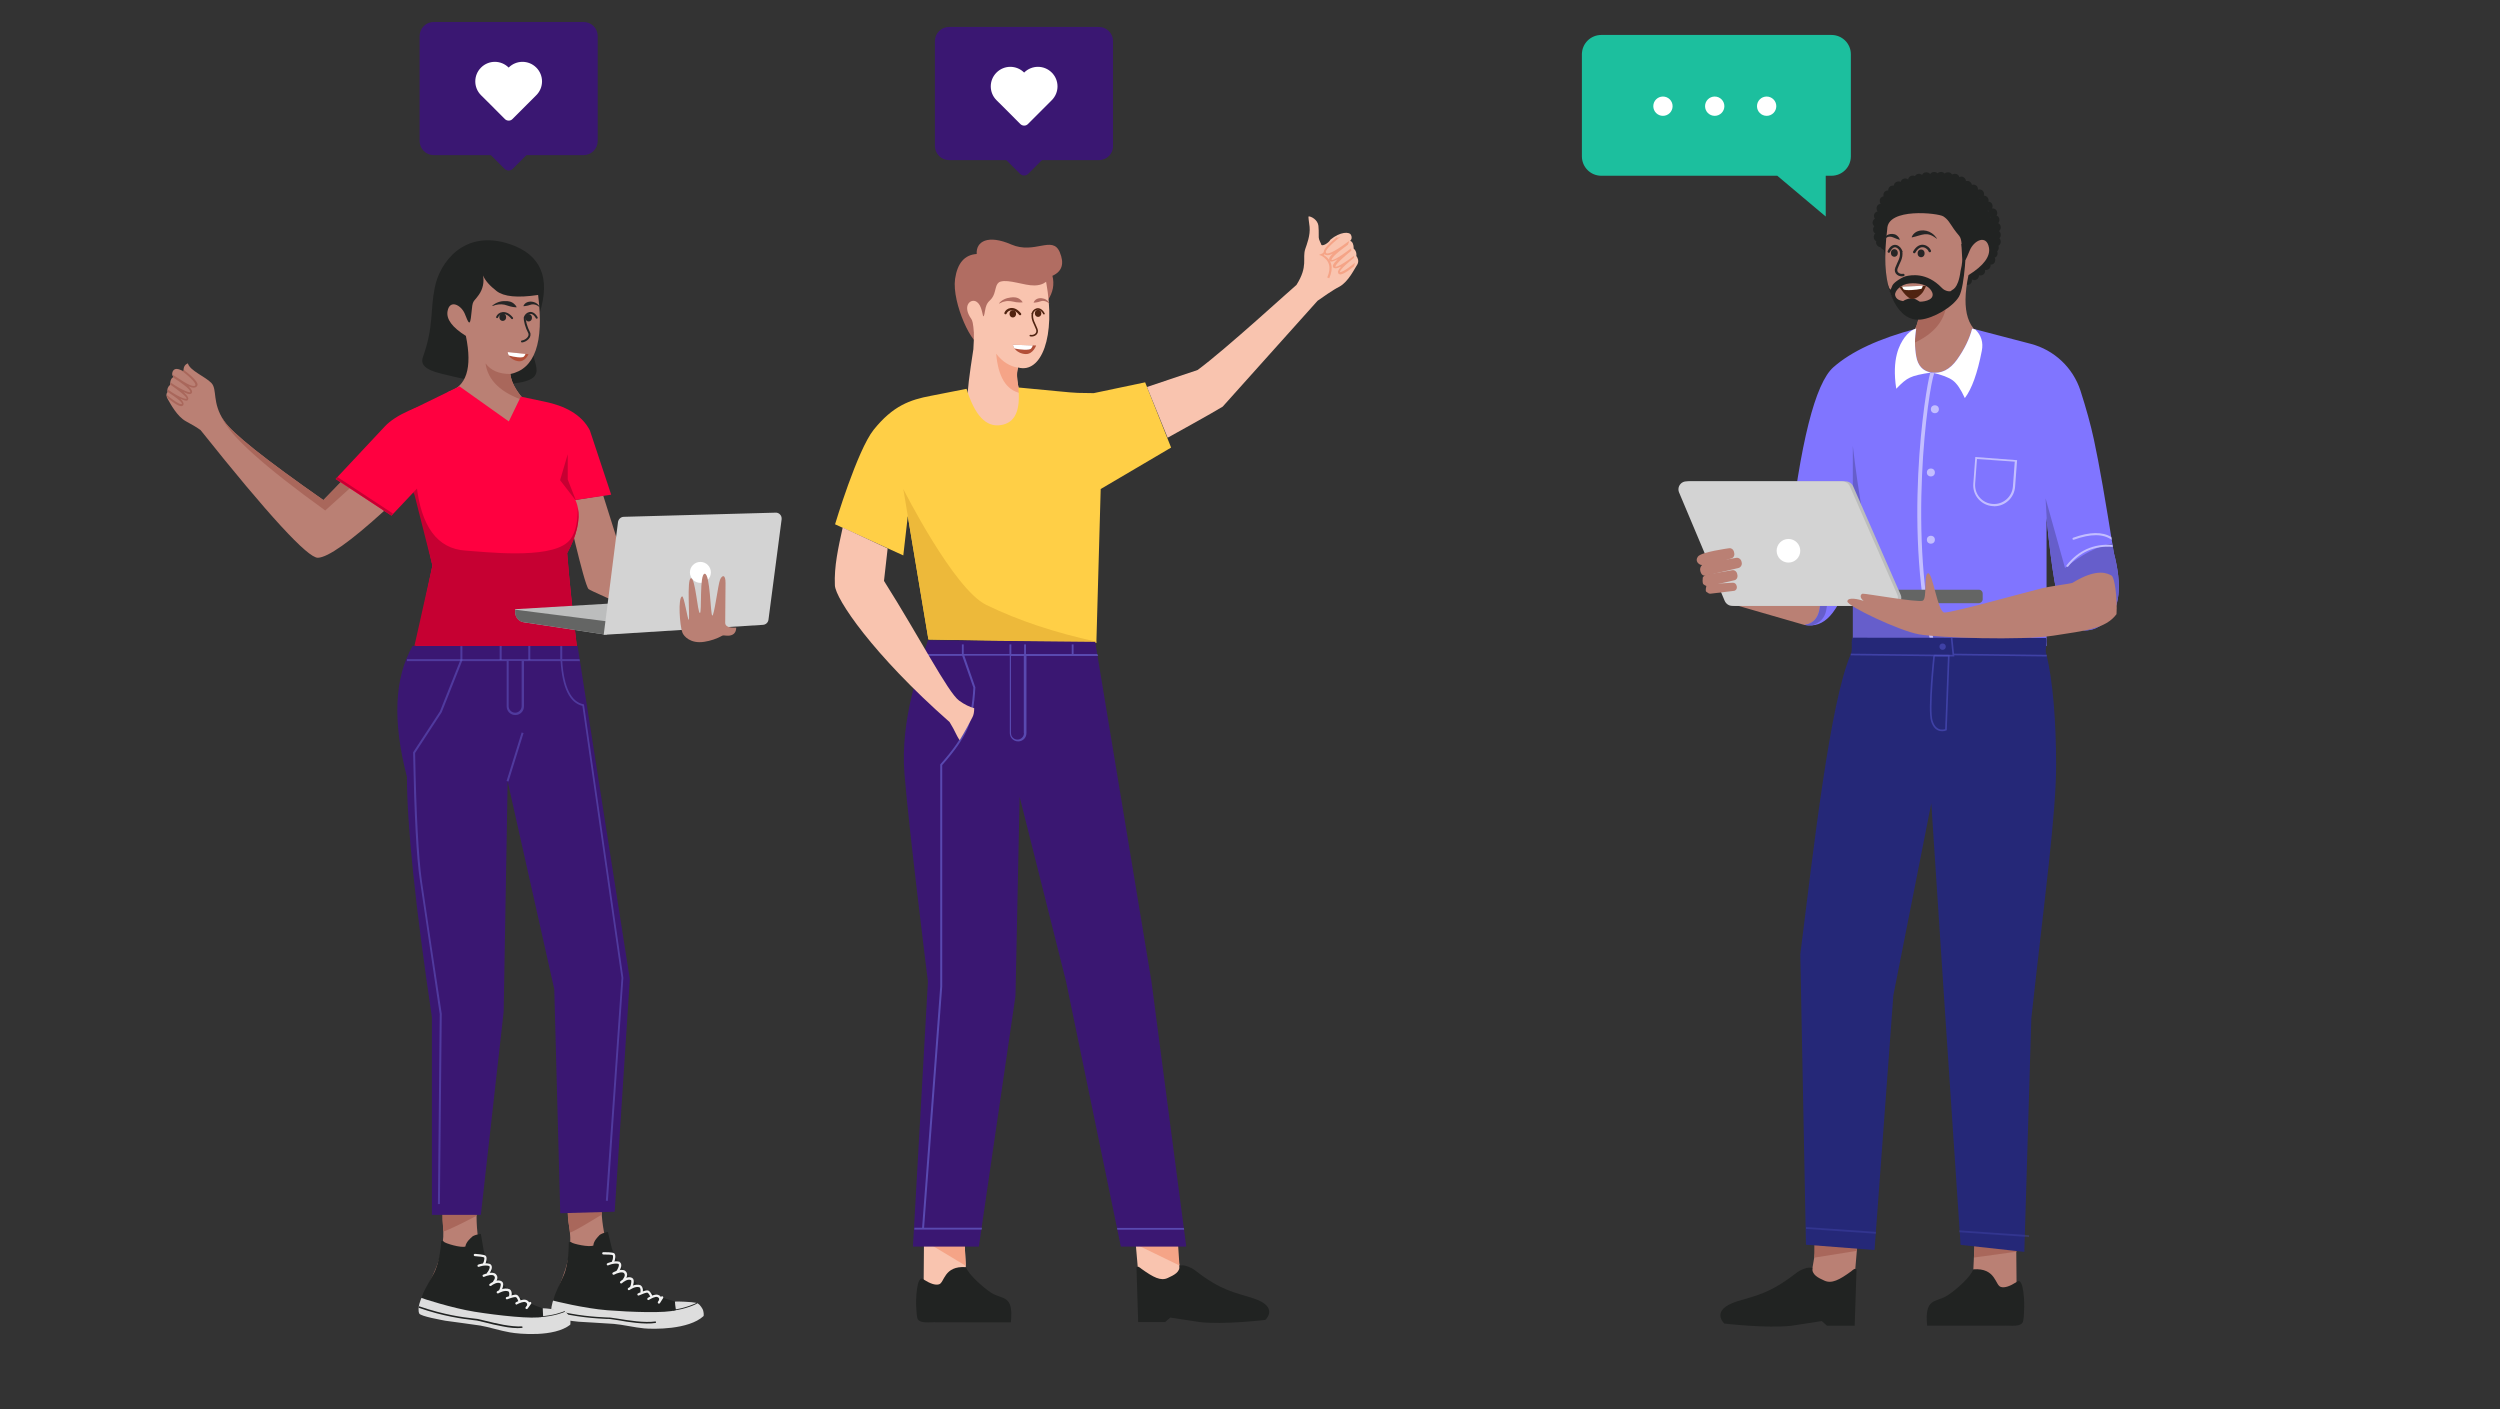 <?xml version="1.0" encoding="UTF-8"?> <svg xmlns="http://www.w3.org/2000/svg" id="Layer_1" viewBox="0 0 1502 846.8"><rect x="0" y="0" width="1502" height="846.8" fill="#333333" stroke="none"/><g id="heat"><path d="M629.5,180.4c3.1-4.6,4.1-9.5,2.8-14.7,5.8-2.6,7.3-7.3,4.4-14.2-4.4-10.3-15,1.5-29.1-4.6-14-6.1-21.3-1.9-20.8,5.7-7.3.5-11.6,5.5-13,15-2,14.3,10.7,41.9,16.5,39.7,5.7-2.2,34.8-20.4,39.2-26.9" style="fill:#b16d62; fill-rule:evenodd;"></path><path d="M628.5,169.3c6.1,33.2-3,55.3-16.8,51.5-1.4,3.3-.7,10,2.2,20,4.1,14.3-6,21.4-12.9,21-6.9-.4-19-13.8-19.6-23.6-.2-3,.9-12.5,3.4-28.4.3-4.6.4-7.9.3-10-.4-5.6-.9-7.2-1.5-8.1-5.4-7.6-1-11.9,2.3-10.8,3.3,1.2,4,6.2,4.3,7.1.3.9.6,4.8,1.6-1.3,1-6.2,3.1-5.3,4.9-8.8,1.8-3.5,1.2-7.7,4.4-8.7,5-1.5,14.3,2.4,20.3,2.3,5.1,0,7.1-2.4,7.1-2.2" style="fill:#f9c4af; fill-rule:evenodd;"></path><path d="M598.5,212.5c3.7,4.8,8.1,7.6,13.2,8.4-1.1,2.8-.8,7.8.9,15.2-8.2-2-12.9-9.8-14.1-23.6h0Z" style="fill:#f5a487; fill-rule:evenodd;"></path></g><g id="shirt"><path d="M703.6,268.9l-42.3,24.9-2.6,92.3-100.9-1.9-12.4-74.1-2.7,23.6-41-18.7s13.3-44.4,23.2-56.8c11.6-14.4,21.7-18,34.4-20.4l21.4-4.2c4.9,15.9,11.7,23.2,20.5,21.8,8.8-1.3,12-8.9,10.6-22.6l23.1,2.2c14.1,1.4,12.6,1,22.2,1.2l30.9-6.5,15.6,39.2Z" style="fill:#ffcf46; fill-rule:evenodd;"></path><path d="M592.5,363.4c19.5,9.5,41.6,16.8,66.2,22.1v.6l-100.9-1.9-15.1-90.4s30.3,60.1,49.8,69.6h0Z" style="fill:#edb93a; fill-rule:evenodd;"></path></g><g id="foot"><path d="M579.4,743.86l1.89,37.59-26.45,1.08.35-44.51,24.21,5.85Z" style="fill:#f9c4af; fill-rule:evenodd;"></path><path d="M555.03,745.31l25.19,15.19-.82-16.64h-.4s-23.94.65-23.94.65l-.03.8Z" style="fill:#f5a487; fill-rule:evenodd;"></path><path d="M554.91,768.72c3.92,2.44,6.88,3.54,9.2,2.92,3.43-.88,2.8-11.31,16.27-10.34,1.25,4.35,10.86,12.69,15.37,15.55,6.86,4.14,13.27.96,11.59,17.62l-44.33-.05c-4.19-.25-11.45,1.3-12-3.02-.43-2.02-.4-5.62-.57-6.52-.24-1.81,0-20.11,4.47-16.15h0Z" style="fill:#212322; fill-rule:evenodd;"></path></g><g id="foot-2"><path d="M704.9,738.7l6.3,36.9-26,4.4-4.1-46.9,23.8,5.6Z" style="fill:#f9c4af; fill-rule:evenodd;"></path><path d="M681.4,747.1l27.2,13.2-1.1-16.9-26.1,3.7Z" style="fill:#f5a487; fill-rule:evenodd;"></path><path d="M682.8,761.6c.8-1.4,2.1.1,3.1.8,7,5,11.5,7.4,15.7,5.4,3.7-1.7,7.5-3.5,7-7.5l1.8-.1c2.2,0,5.7,1.6,7.3,2.8,16.2,12.7,24.4,13.5,34.9,16.9,16.4,5.2,7.6,13.1,7.6,13.1,0,0-24.9,3-39.4,1.3l-17.7-2.7-3.1,2.7h-16.2l-1-32.7h0Z" style="fill:#212322; fill-rule:evenodd;"></path></g><path d="M658,385.64l33.8,204.1,20.9,159.2h-39.3l-32.9-159.2-27.9-111-2.5,119.6-22,150.6h-39.6l9-159.2s-11.5-92-14.1-124.9c-2.6-32.9,9.2-63.7,14.1-80.2l100.5,1h0Z" style="fill:#3a1772; fill-rule:evenodd;"></path><g style="opacity:.7;"><path d="M659.3,392.94h-14.3v-5.8h-1.1v5.8h-27.5v-5.8h-1.1v5.8h-7.7v-5.8h-1.1v5.8h-27.5v-5.8h-1.1v5.8h-22.5c-.1.4-.2.7-.3,1.1h23l6.7,19.1c-.5,10-2,18.1-4.6,24.2-2.6,6.1-7.7,13.4-15.2,21.8l-.1.2v133.3l-10.9,145h-4.6l-.1,1.1h40.5l.2-1.1h-34.8l10.9-145v-133c7.5-8.4,12.6-15.8,15.2-21.9,2.6-6.2,4.2-14.5,4.7-24.7v-.1l-6.6-19h27.3v46.5c0,2.7,2.2,5,5,5s5-2.2,5-5v-46.3h43.1l-.5-1.2h0ZM615.2,440.44c0,2.1-1.7,3.9-3.9,3.9s-3.9-1.7-3.9-3.9v-46.3h7.7v46.3h.1ZM711.3,737.74h-40.2l.2,1.1h40.1l-.1-1.1Z" style="fill:#665ecb;"></path></g><g id="arm"><path id="arm-2" d="M719.5,222.3l-30.4,10.2,12.4,30.5s29.1-16.1,33.1-18.7l57-63.6c2.3-1.6,9.3-6.6,13-8.4,5.6-3,9.3-11.1,11-13.6.9-1.9.2-3.7-.7-4.9.2-1.6-.2-3.3-1.6-4.4,0-2.6-.7-4.2-2.1-4.7.9-.9,1.2-2.1.5-3.5-.9-2.1-6.5-2.1-12.4,2.8-.9,1.9-5.4,4.7-5.6,2.6-.2-.7-1.4-2.6-1.4-4,0-3.3,0-5.4-.2-7-.5-3.7-4.4-5.6-5.8-5.6-.5,0,.2,3,.5,6.3.5,5.1-1.6,10.3-2.6,13.3-1.9,5.8,1.9,10.2-5.3,21.6-.2-.1-43.3,39.4-59.4,51.1h0Z" style="fill:#f9c4af; fill-rule:evenodd;"></path><path d="M801.8,161.1c-.5,0-.7-.2-.9-.7s-.7-1.2,2.8-4.7c-2.6,1.4-3.5,1.6-4.2,1.4-.5,0-.7-.2-.9-.7-.2-.7-.2-1.9,2.1-4-2.8,1.4-4.2.9-4.7.5-.5-.5-.7-.9-.7-1.4,0-1.2.9-3.5,8.2-9.3v.9c.7-.5,1.4-.7,1.9-.9-7.7,6.1-8.9,8.4-8.9,9.3q0,.2.2.5c.5.5,2.6.7,9.6-4.2,1.2-.9,2.6-1.9,4.2-3,0,.7-.2,1.4-.7,1.9,0,0,.2,0,.2.2-.9.7-1.9,1.4-2.8,2.1-7.5,5.6-7.2,7-7.2,7.2.5.2,2.8-.2,11.7-7,0,.5.2.9.2,1.4-9.1,7.5-9.6,9.1-9.6,9.6.2,0,1.6.7,11.2-6.5v1.2c-9.1,7.2-8.4,8.4-8.4,8.6.5,0,2.3-.2,8.9-5.6,0,.7-.2,1.4-.5,2.1-5.8,4.7-7.7,4.9-8.4,4.9q-.2,0-.5-.2c-.2,0-.5-.2-.5-.5-.5-.7-.5-1.6,1.6-4-2.2.9-3.2,1.2-3.9.9h0Z" style="fill:#f5a487;"></path><path d="M797.4,166.7l1.2.5c2.8-6.3,1.6-11-3.3-14,.7-.5,1.2-.9,1.2-1.6l-1.2-.2c0,.2-.2.7-1.6,1.2l-1.2.5,1.2.5h.2c4.9,2.9,6.1,7.1,3.5,13.1h0Z" style="fill:#f5a487;"></path></g><path d="M575.1,442.3c.4.8.9,1.6,1.5,2.4,3.2-5.3,6.3-11.1,7.7-13.9.7-1.3,1-3.2,1-5.3-2.7-.8-5.7-2.1-9.1-4.6-6.7-4.9-23.8-38.2-45.1-71.9l2.2-19.5-27-12.6c-2.7,12.3-5.2,23.3-4.7,34.8.4,8.1,22.7,41.4,68.9,82.1,1.4,2.2,2.9,5,4.6,8.5h0Z" style="fill:#f9c4af; fill-rule:evenodd;"></path><g id="arm-3"><path d="M230.7,307l-18.9-24.5-17.5,18c-34.9-24.4-54.8-40.2-59.7-47.6-7.4-11.1-3.9-18.9-7.6-22.8-3.7-3.9-13-7.4-14.1-11.8-1.9.7-2.8,2.3-2.6,4.9-3.3-2-5.5-2.1-6.5-.1-.6,1.4-.5,2.5.5,3.4-1.4.6-2.1,2.1-2.1,4.7-1.4,1.2-1.9,2.7-1.6,4.4-.9,1.1-.8,2.6.3,4.4,1.6,2.7,5.4,10.1,10.8,13.1,3.6,1.9,6.6,3.7,8.8,5.3,40.9,51.3,64.5,76.9,70.5,76.7s19.5-9.7,39.7-28.1h0Z" style="fill:#ba8074; fill-rule:evenodd;"></path><path d="M110.4,222.2c0,.3-.1.6,0,1-.7-.4-1.3-.7-1.9-1,7.7,5.8,8.9,8.1,8.9,9,0,.2-.1.3-.2.5-.5.4-2.5.7-9.4-4-.7-.5-2.4-1.5-4.1-2.6.1.5.3,1,.8,1.4-.2.1-.3.2-.5.3,11.2,7.1,10.4,8.6,10.2,8.9-.5.1-4.3-.8-11.7-5.9-.1.4-.1.8-.1,1.3,10.6,7.5,9.7,8.2,9.7,8.5,0,0-2.7.5-11.3-5.6v1.5c10.5,6.9,8.4,7.2,8.2,7.3-.5.1-2.4-.3-8.8-5.5,0,.6.2,1.3.6,2,3,2.4,5,3.6,6.2,4.2,1.1.5,1.8.6,2.2.5.4-.1.7-.3.9-.6.4-.7.4-1.7-1.7-3.9,2.3,1.2,3.3,1.3,3.8,1.2.4-.1.7-.3.8-.7.2-.5.6-1.3-2.8-4.6,2.5,1.4,3.5,1.5,4.2,1.3.4-.1.7-.3.9-.7.3-.7.2-1.8-2-3.9,2.7,1.2,3.9.9,4.7.3.4-.4.7-.9.7-1.4-.1-1-1-3.2-8.3-8.8h0Z" style="fill:#a9675b;"></path><path d="M211.8,282.4l-17.5,18c-34.9-24.4-54.8-40.2-59.7-47.6-.4-.5-.7-1.1-1-1.6l-.2-.1c4.8,10.7,25.4,29.2,62,55.6l20.6-18.6-4.2-5.7h0Z" style="fill:#a9675b; fill-rule:evenodd;"></path></g><path d="M386,776.6c-5.1-2.1-8.6-4.4-10.6-6.9-9.2-11.8-13.9-28.9-14.1-45.4l-20.5,2c.8,4.8.2,5.7,1,9.6,4,21.4-7.7,36.6-6,40.2,1.1,2.4,9.5,3.3,30.4,7.2l19.8-6.7h0Z" style="fill:#ba8074; fill-rule:evenodd;"></path><path d="M342.4,740.4c-.4-3.8-1.4-8.6-1.3-12.2l20.4-1.2c0,.9.1,1.8.1,2.7,0,0-19.1,11.8-19.2,10.7Z" style="fill:#a9675b; fill-rule:evenodd;"></path><path d="M341.7,746.5s.3,12.5-3.2,20.1-5.3,11.2-5.8,13.7-.7,6.5-.7,6.5l67.9,5.4,6.7-2.6s-1.2-7.2-1-7.6c.2-.5-28.9-4.9-38-32l-2.4-9.9s-4.6.9-5.5,2.5c0,0-3.2,3-3.2,5.7-2.5,1.2-12.3-1-13.2-1.9-.9-.7-1.6.1-1.6.1h0Z" style="fill:#212322;"></path><path d="M332.3,781.4c.3.1,18.6,4.7,32.6,5.8s35.4,1.9,41.2-.1c-.3-2-.6-4.3-.6-5.1,1.1-.2,10.5.2,12.5.7,2,.4,3.1,2.1,4,3.6.9,1.5.9,4.1.7,4.4-9,8.3-30.2,7.9-35.7,7.4s-13.1-2.3-18.1-2.7c-4.9-.4-18.7-1.1-21.2-1.3-2.5-.3-14.8-1.5-16-3.1-1.6-3.3.6-9.6.6-9.6h0Z" style="fill:#ddd;"></path><path d="M404.4,787.4l-.1-.5c7.2-.8,14-3.9,14.3-4.2l.3.3c-.2.5-7.1,3.6-14.5,4.4h0ZM382.3,794.8c-3.9-.4-7.8-1-10.9-1.6-2.1-.3-3.7-.6-4.7-.7-.6-.1-1.5-.1-2.6-.1-5.7-.3-17.6-.8-33.1-4.9l.2-.9c15.3,4.1,27.2,4.6,32.9,4.9,1.1,0,2,.1,2.6.1,1,.1,2.7.4,4.8.7,6.2,1,15.7,2.6,22.5,1.6l.1.9c-3.5.6-7.7.4-11.8,0Z" style="fill:#212322;"></path><path d="M368.3,758.6c-.1,0-.2,0-.3-.1-.3-.2-.4-.6-.2-1,.5-.8.7-3,.3-3.4-.5-.3-3.3-.4-5.6-.4-.4,0-.7-.3-.7-.7s.3-.7.7-.7c1.2,0,5.4,0,6.4.6,1.4.9.6,4.4.1,5.3-.1.3-.4.5-.7.4h0Z" style="fill:#f2f2f2;"></path><path d="M371,764.5c-.1,0-.2-.1-.3-.1-.3-.2-.4-.7-.2-1,.4-.6,1.5-2.5,1.3-3.6,0-.2-.1-.4-.3-.5-2.8-.6-6,.9-6,.9-.4.2-.8,0-.9-.3-.2-.4,0-.8.3-.9.2-.1,3.8-1.8,7.1-1h.1l.1.1c.5.4.9.9,1,1.5.4,1.9-1.4,4.4-1.6,4.7-.1.1-.4.2-.6.2h0Z" style="fill:#f2f2f2;"></path><path d="M375.1,769.1c-.1,0-.3-.1-.4-.1-.3-.2-.4-.7-.1-1,.1-.1,1.5-2,.2-3.2-1.1-.9-4.2.1-5.8,1-.3.2-.8.1-1-.3-.2-.3-.1-.8.3-1,.5-.3,5.2-2.7,7.4-.9,1.9,1.6.9,4,0,5.1-.1.3-.3.4-.6.4Z" style="fill:#f2f2f2;"></path><path d="M379.3,773.8h-.2c-.4-.1-.6-.5-.4-.9.6-1.7.8-3.6.4-3.8-1.8-1-4.5,1-5.4,1.8-.3.3-.7.3-1,0s-.3-.7,0-1c.2-.2,4-3.8,7.1-2.1,1.8,1,.6,4.5.2,5.5-.1.4-.4.6-.7.5Z" style="fill:#f2f2f2;"></path><path d="M385.4,776.7c-.5-.1-.7-.5-.6-.9,0,0,.3-1.6-.6-2.4-2.5-.9-5.9,1.6-5.9,1.6-.3.2-.8.2-1-.1s-.2-.8.1-1c.2-.1,4.1-3.1,7.4-1.7h.1l.1.1c1.7,1.3,1.2,3.8,1.2,3.9-.1.3-.4.6-.8.5h0Z" style="fill:#f2f2f2;"></path><path d="M391.2,779.3c-.3,0-.5-.2-.6-.4-.3-.8-1.1-2.2-1.7-2.3s-3,.8-5,1.7c-.4.2-.8,0-.9-.3-.2-.4,0-.8.3-.9,1-.5,4.5-2.1,5.9-1.8,1.5.3,2.5,2.7,2.7,3.2.1.4,0,.8-.4.9-.1-.1-.2-.1-.3-.1h0Z" style="fill:#f2f2f2;"></path><path d="M389.5,781.1c-.2,0-.4-.1-.5-.3-.2-.3-.1-.8.2-1,.4-.3,3.9-2.5,6-1.9,2.4.7,2.2,2.6,2.2,2.7,0,.4-.4.7-.8.6-.4,0-.7-.4-.6-.8,0-.1,0-.8-1.2-1.2-1.1-.3-3.5.9-4.8,1.7-.2.1-.4.2-.5.2h0Z" style="fill:#f2f2f2;"></path><path d="M395.8,783.2c-.1,0-.2,0-.3-.1-.3-.2-.4-.6-.2-1l1.9-3c.2-.3.6-.4,1-.2.3.2.4.6.2,1l-1.9,3c-.1.2-.4.4-.7.3Z" style="fill:#f2f2f2;"></path><path d="M307.1,779.1c-4.9-2.5-8.2-5.1-10-7.7-8.3-12.4-11.6-29.9-10.6-46.3l-20.6.5c.4,4.8-.2,5.7.2,9.7,2.3,21.6-10.4,35.9-9,39.6.9,2.5,9.3,4.1,29.8,9.5l20.2-5.3Z" style="fill:#ba8074; fill-rule:evenodd;"></path><path d="M266.3,739.7c-.1-3.8-.8-8.7-.4-12.3l20.4.4c0,.9-.1,1.8-.1,2.7.1,0-19.8,10.3-19.9,9.2h0Z" style="fill:#a9675b; fill-rule:evenodd;"></path><path d="M265.1,745.7s-.6,12.5-4.7,19.8c-4.1,7.3-6.1,10.8-6.8,13.3-.7,2.5-1.2,6.4-1.2,6.4l67.3,10.6,6.8-2s-.7-7.2-.4-7.7c.2-.4-28.4-7.1-35.5-34.8l-1.7-10s-4.6.6-5.6,2.1c0,0-3.4,2.7-3.7,5.5-2.5,1-12.2-1.9-13-2.9-.7-1.1-1.5-.3-1.5-.3h0Z" style="fill:#212322;"></path><path d="M253.2,779.8c.3.2,18.2,6.1,32,8.3,13.8,2.2,35.1,4.6,41.1,3-.1-2-.2-4.3-.2-5.1,1.1-.1,10.5,1,12.4,1.6s3,2.3,3.7,3.9c.8,1.5.5,4.1.4,4.4-9.7,7.6-30.7,5.6-36.2,4.6-5.5-.9-12.9-3.3-17.8-4.1s-18.5-2.5-21-2.9c-2.5-.5-14.6-2.6-15.7-4.3-1.5-3.3,1.3-9.4,1.3-9.4h0Z" style="fill:#ddd;"></path><path d="M324.6,791.3v-.5c7.3-.2,14.2-2.8,14.6-3.1l.3.3c-.4.5-7.5,3-14.9,3.3ZM302,796.9c-3.9-.7-7.7-1.6-10.7-2.4-2.1-.5-3.7-.9-4.7-1.1-.6-.1-1.5-.2-2.5-.3-5.7-.7-17.5-2.1-32.6-7.4l.3-.9c15,5.2,26.8,6.7,32.4,7.3,1.1.1,2,.2,2.6.3,1,.2,2.7.6,4.7,1.1,6.1,1.5,15.4,3.8,22.3,3.4l.1.9c-3.7.4-7.9-.1-11.9-.9h0Z" style="fill:#212322;"></path><path d="M290.8,759.9c-.1,0-.2-.1-.3-.1-.3-.2-.4-.7-.2-1,.5-.7.9-3,.6-3.3-.4-.3-3.2-.7-5.6-.8-.4,0-.7-.4-.7-.7,0-.4.4-.7.7-.7,1.2.1,5.4.4,6.4,1.1,1.3,1,.3,4.4-.3,5.3,0,.1-.3.2-.6.2Z" style="fill:#f2f2f2;"></path><path d="M293,765.9c-.1,0-.2-.1-.3-.2-.3-.3-.3-.7-.1-1,.5-.5,1.7-2.3,1.6-3.5,0-.2-.1-.4-.3-.6-2.7-.8-6,.4-6.1.5-.4.1-.8,0-.9-.4s0-.8.4-.9c.2-.1,3.9-1.5,7.1-.4h.1l.1.1c.5.4.8.9.9,1.6.2,1.9-1.7,4.3-1.9,4.5-.1.2-.4.3-.6.3h0Z" style="fill:#f2f2f2;"></path><path d="M296.8,770.8c-.1,0-.2-.1-.3-.2-.3-.3-.3-.7-.1-1,.1-.1,1.7-1.9.4-3.1-1-1-4.2-.2-5.9.6-.4.2-.8,0-.9-.4-.2-.4,0-.8.4-.9.5-.2,5.4-2.3,7.5-.3,1.8,1.8.6,4.1-.3,5.1-.3.2-.6.3-.8.2h0Z" style="fill:#f2f2f2;"></path><path d="M300.5,775.9q-.1,0-.2-.1c-.4-.2-.5-.6-.3-.9.8-1.7,1.1-3.5.7-3.8-1.7-1.2-4.6.6-5.6,1.4-.3.2-.7.2-1-.1s-.2-.7.1-1c.2-.1,4.3-3.5,7.3-1.5,1.7,1.1.3,4.5-.2,5.5-.1.4-.4.5-.8.5h0Z" style="fill:#f2f2f2;"></path><path d="M306.5,779.2s-.1,0,0,0c-.5-.1-.7-.5-.6-.9,0,0,.4-1.6-.4-2.4-2.4-1.1-6,1.1-6,1.1-.3.2-.8.1-1-.2s-.1-.8.2-1c.2-.1,4.3-2.7,7.5-1.2h.1l.1.1c1.6,1.4.9,3.8.9,3.9-.1.4-.5.7-.8.6h0Z" style="fill:#f2f2f2;"></path><path d="M312,782.2c-.3,0-.5-.2-.6-.5-.3-.9-.9-2.2-1.5-2.4s-3.1.5-5.1,1.3c-.4.1-.8,0-.9-.4s0-.8.4-.9c1.1-.4,4.7-1.8,6-1.4,1.5.4,2.3,2.9,2.5,3.4.1.4-.1.8-.5.9h-.3Z" style="fill:#f2f2f2;"></path><path d="M310.2,783.8c-.2,0-.4-.2-.5-.4-.2-.3-.1-.8.3-1s4.1-2.2,6.1-1.4c2.3.9,2,2.7,2,2.8-.1.4-.4.6-.8.6-.4-.1-.6-.4-.6-.8,0-.1.1-.8-1.1-1.3-1.1-.4-3.6.6-4.9,1.3-.2.2-.4.3-.5.2h0Z" style="fill:#f2f2f2;"></path><path d="M316.3,786.5c-.1,0-.2-.1-.3-.1-.3-.2-.4-.7-.2-1l2.1-2.9c.2-.3.7-.4,1-.2s.4.7.2,1l-2.1,2.9c-.1.2-.4.3-.7.3Z" style="fill:#f2f2f2;"></path><path d="M429.4,375.4l-53.5-34.9-13.5-42.8-22.6,3.6s11.1,50,13.8,52.6c1.6,1.6,62.3,27.4,62.3,27.4l13.5-5.9h0Z" style="fill:#ba8074; fill-rule:evenodd;"></path><g id="heat-2"><path d="M324.2,188.2c6.7-21.4.7-35.2-17.8-41.5-27.9-9.4-42.4,11.5-45.2,26.1-2.8,13.8-.5,23.2-7.1,41.7-2.9,7.9,9.5,9.5,19.4,12,18.5,4.5,28.5,4,34.1,4,26.4-2.7,8.5-13.8,12.7-27.1,2.5-9,3.8-14,3.9-15.2Z" style="fill:#212322; fill-rule:evenodd;"></path><path d="M323.3,177.2c3.6,28.7-2,44.5-16.7,47.5.7,6.1,4.9,12.7,12.5,19.8,11.3,10.7-9.3,20.6-27.4,8.7-12-7.9-19.6-13.7-22.8-17.6,11.3-3.1,15-14.4,11-33.8-8.2-5.1-11.9-10.1-11-14.9,1.3-7.1,8-3.8,10.3,1.5,2.2,5.4,3.2,8.7,4,0,.8-8.7.9-6.2,4.5-11.3,2.4-3.4,3.3-7.6,2.5-11.6,1.2,2.9,3.9,6.1,8.2,9.4,4.3,3.3,12.5,4.2,24.9,2.3h0Z" style="fill:#ba8074; fill-rule:evenodd;"></path><path d="M291.7,218.3c3.2,4.3,8.1,6.4,14.9,6.4.6,5,3.6,10.4,8.9,16.2-14.5-4.8-22.4-12.3-23.8-22.6h0Z" style="fill:#a9675b; fill-rule:evenodd;"></path></g><g id="shirt-2"><path d="M346.5,388.1l-96.6-.1,9.9-48.2-11-50.2-18-24.8c3.9-6.2,10.6-15.9,17.2-19l28-13.7,29.7,21.1,7.2-14.9,14.7,3.1c11,2.3,21.7,7.2,26.8,17.2l12.8,38.6-21.5,3.2c3.7,8.1,2.1,18.7-5,31.9,1.3,16.2,3.3,34.7,5.8,55.8Z" style="fill:#ff0040; fill-rule:evenodd;"></path><path d="M249,297.2l-.7-1.2,1.9-5.2c2.7,25.6,12.6,38.9,29.5,40,10.3.6,49.5,5.5,61.3-5,4.3-3.7,6.2-10.8,6.1-20.9,1.5,7.4-.5,16.6-6.3,27.6,1.2,16.1,3.2,34.6,5.8,55.7l-97.6-.2,10.8-48.2-10.8-42.6h0ZM345.7,300.4l-9.2-11.9,4.6-15.6v15.2l4.8,12.3h-.2Z" style="fill:#c60032; fill-rule:evenodd;"></path></g><g id="arm-3"><path d="M258,285.6l-22.8,24.2-33.6-22,29.7-31.7c6.3-6.8,20.6-12.9,31.5-14.6,8.4,1.3,9,14,14.2,20.5,1.2,1.6,2.6,2.9,4.1,4.1-5.1,3.6-17.9,17.2-23.1,19.5Z" style="fill:#ff0040; fill-rule:evenodd;"></path><path d="M235.2,309.8l-33.5-22.1,1-1.1,33.3,21.9-.8,1.3h0Z" style="fill:#c60032;"></path></g><path d="M347,388.1l31.4,200.2-9.1,139.7-32.7.9-3.6-134.6-28-124.8-2.4,138.3-13.7,122.1h-29.4v-118.7c-10-67.2-15-115.4-15-144.4-8.7-33.3-7.6-59.5,3.4-78.7h99.1Z" style="fill:#3a1772; fill-rule:evenodd;"></path><path d="M304.35,469.19l9.06-29.12,1.15.36-9.06,29.12-1.15-.36Z" style="fill:#665ecb; isolation:isolate; opacity:.5;"></path><path d="M350.9,423.6l-.1-.4-.4-.1c-7.3-1.5-11.6-10.3-12.6-25.9h10.6l-.2-1.2h-10.4v-7.8h-1.2v7.8h-92.1v1.2h59.9v27.2c0,2.9,2.3,5.2,5.2,5.2s5.2-2.3,5.2-5.2v-27.2h22c1,16,5.4,25,13.1,26.9l23.5,163.4-9.4,133.9,1.2.1,9.3-134-23.6-163.9ZM313.4,397.1v27.2c0,2.1-1.8,3.9-3.9,3.9s-3.9-1.8-3.9-3.9v-27.2h7.8Z" style="fill:#665ecb; isolation:isolate; opacity:.5;"></path><g style="opacity:.5;"><path d="M317.4,388.1h1.2v8.4h-1.2v-8.4Z" style="fill:#665ecb;"></path></g><g style="opacity:.5;"><path d="M264.3,723.4h-1.2l1.1-114.1c-4.2-28-8.2-55.1-11.9-80.3-2.1-13.7-3.4-39.4-4.1-76.7v-.3l16.1-24.6,12.3-30.9v-8.3h1.2v8.6l-12.4,31.1-16,24.5c.7,37.1,2.1,62.8,4,76.4,3.7,25.2,7.7,52.2,12,80.3l-1.1,114.3h0ZM301.4,396.5h-1.2v-8.4h1.2v8.4Z" style="fill:#665ecb;"></path></g><g id="laptop"><path d="M364.5,381.4l-49.6-7.5c-3.1-.4-5.4-3.1-5.4-6.3v-1.6l57.1-3.4-2.1,18.8Z" style="fill:#bcbdbd; fill-rule:evenodd;"></path><path d="M309.5,366.3v1.7c0,2.9,2.1,5.4,4.9,5.8l50.1,7.6.9-8-55.9-7.1Z" style="fill:#646564; fill-rule:evenodd;"></path><path d="M374.8,310.5l91.2-2.5c1.9-.1,3.6,1.5,3.6,3.4v.6l-7.9,60.3c-.2,1.7-1.6,3-3.3,3.1l-95.7,6,8.6-67.8c.3-1.7,1.7-3.1,3.5-3.1h0Z" style="fill:#d3d3d3; fill-rule:evenodd;"></path><circle cx="420.8" cy="343.9" r="6.3" style="fill:#fff;"></circle></g><path id="arm-5" d="M410,380.1c-1.6-4-2.8-21-.2-21.8,1.2-.4,3.3,14.1,4,14.1.8,0-1.3-24.6,1.3-25,2.7-.4,4,20.9,5.4,20.9,1.3,0-.4-23.6,2.9-23.6s3.4,24.1,4.5,25.1,3.5-18.6,4.7-21.5c1.2-2.9,3.4-3.4,3.3,2.1-.1,5.5-.2,20.6-.2,23.8,0,2.1,2.2,3.1,6.6,2.9,0,2.2-.9,3.7-2.6,4.4-2.5,1-4.8-.1-5.7.4-3.4,1.9-7.1,3.1-10.9,3.7-8.3,1.3-12.3-3.4-13.1-5.5h0Z" style="fill:#ba8074; fill-rule:evenodd;"></path><g id="woman-04-standing-pointing"><g id="heat-3"><circle cx="1162.05" cy="106.1" r="2.8" style="fill:#212322;"></circle><circle cx="1166.15" cy="106.1" r="2.8" style="fill:#212322;"></circle><circle cx="1170.35" cy="106.3" r="2.8" style="fill:#212322;"></circle><circle cx="1174.45" cy="107.2" r="2.8" style="fill:#212322;"></circle><circle cx="1157.35" cy="106.3" r="2.8" style="fill:#212322;"></circle><path d="M1155.75,107.2c0,1.6-1.3,2.8-2.8,2.8s-2.8-1.3-2.8-2.8c0-1.6,1.3-2.8,2.8-2.8s2.8,1.3,2.8,2.8Z" style="fill:#212322; fill-rule:evenodd;"></path><path d="M1151.95,108.3c0,1.6-1.3,2.8-2.8,2.8-1.6,0-2.8-1.3-2.8-2.8,0-1.6,1.3-2.8,2.8-2.8,1.5-.1,2.8,1.2,2.8,2.8Z" style="fill:#212322; fill-rule:evenodd;"></path><path d="M1147.45,110c0,1.6-1.3,2.8-2.8,2.8s-2.8-1.3-2.8-2.8c0-1.6,1.3-2.8,2.8-2.8s2.8,1.3,2.8,2.8Z" style="fill:#212322; fill-rule:evenodd;"></path><path d="M1143.35,111.8c0,1.6-1.3,2.8-2.8,2.8-1.6,0-2.8-1.3-2.8-2.8s1.3-2.8,2.8-2.8c1.5-.1,2.8,1.2,2.8,2.8Z" style="fill:#212322; fill-rule:evenodd;"></path><circle cx="1137.25" cy="114.3" r="2.8" style="fill:#212322;"></circle><circle cx="1134.35" cy="117.2" r="2.8" style="fill:#212322;"></circle><circle cx="1132.15" cy="120.7" r="2.8" style="fill:#212322;"></circle><circle cx="1130.25" cy="125.2" r="2.8" style="fill:#212322;"></circle><path d="M1131.45,129.7c0,1.6-1.3,2.8-2.8,2.8s-2.8-1.3-2.8-2.8,1.3-2.8,2.8-2.8,2.8,1.3,2.8,2.8Z" style="fill:#212322; fill-rule:evenodd;"></path><path d="M1130.65,133.8c0,1.6-1.3,2.8-2.8,2.8s-2.8-1.3-2.8-2.8,1.3-2.8,2.8-2.8,2.8,1.2,2.8,2.8Z" style="fill:#212322; fill-rule:evenodd;"></path><circle cx="1128.15" cy="137.9" r="2.8" style="fill:#212322;"></circle><circle cx="1128.55" cy="142.4" r="2.8" style="fill:#212322;"></circle><path d="M1181.15,108.9c0,1.6-1.3,2.8-2.8,2.8s-2.8-1.3-2.8-2.8,1.3-2.8,2.8-2.8,2.8,1.3,2.8,2.8Z" style="fill:#212322; fill-rule:evenodd;"></path><path d="M1184.75,111.5c0,1.6-1.3,2.8-2.8,2.8s-2.8-1.3-2.8-2.8c0-1.6,1.3-2.8,2.8-2.8s2.8,1.2,2.8,2.8Z" style="fill:#212322; fill-rule:evenodd;"></path><circle cx="1185.55" cy="113.7" r="2.8" style="fill:#212322;"></circle><path d="M1192.05,116.6c0,1.6-1.3,2.8-2.8,2.8s-2.8-1.3-2.8-2.8c0-1.6,1.3-2.8,2.8-2.8s2.8,1.2,2.8,2.8Z" style="fill:#212322; fill-rule:evenodd;"></path><path d="M1194.75,120.3c0,1.6-1.3,2.8-2.8,2.8-1.6,0-3.2-1.3-2.8-2.8.5-1.7,1.5-2.9,2.8-2.8,1.5.1,2.8,1.3,2.8,2.8Z" style="fill:#212322; fill-rule:evenodd;"></path><circle cx="1194.35" cy="123.9" r="2.8" style="fill:#212322;"></circle><path d="M1199.95,128c0,1.6-1.3,2.8-2.8,2.8s-2.8-1.3-2.8-2.8c0-1.6,1.3-2.8,2.8-2.8s2.8,1.2,2.8,2.8Z" style="fill:#212322; fill-rule:evenodd;"></path><circle cx="1198.45" cy="132.1" r="2.8" style="fill:#212322;"></circle><circle cx="1199.25" cy="136.6" r="2.8" style="fill:#212322;"></circle><circle cx="1199.25" cy="141.1" r="2.8" style="fill:#212322;"></circle><circle cx="1199.25" cy="145.2" r="2.8" style="fill:#212322;"></circle><circle cx="1198.05" cy="148.8" r="2.8" style="fill:#212322;"></circle><circle cx="1197.35" cy="152.2" r="2.8" style="fill:#212322;"></circle><circle cx="1195.95" cy="156.2" r="2.8" style="fill:#212322;"></circle><circle cx="1193.15" cy="159.4" r="2.8" style="fill:#212322;"></circle><circle cx="1189.85" cy="162.7" r="2.8" style="fill:#212322;"></circle><path d="M1188.95,165.5c0,1.6-1.3,2.8-2.8,2.8s-2.8-1.3-2.8-2.8c0-1.6,1.3-2.8,2.8-2.8s2.8,1.3,2.8,2.8Z" style="fill:#212322; fill-rule:evenodd;"></path><circle cx="1181.95" cy="168.4" r="2.8" style="fill:#212322;"></circle><path d="M1138.35,139.1c0,1.6-1.3,2.8-2.8,2.8-1.6,0-2.8-1.3-2.8-2.8,0-1.6,1.3-2.8,2.8-2.8,1.6,0,2.8,1.3,2.8,2.8Z" style="fill:#212322; fill-rule:evenodd;"></path><circle cx="1139.65" cy="139.1" r="2.8" style="fill:#212322;"></circle><circle cx="1143.05" cy="139.6" r="2.8" style="fill:#212322;"></circle><path d="M1150.25,139.6c0,1.6-1.3,2.8-2.8,2.8-1.6,0-2.8-1.3-2.8-2.8s1.3-2.8,2.8-2.8c1.6-.1,2.8,1.2,2.8,2.8Z" style="fill:#212322; fill-rule:evenodd;"></path><circle cx="1151.95" cy="139.4" r="2.8" style="fill:#212322;"></circle><circle cx="1155.75" cy="137.9" r="2.8" style="fill:#212322;"></circle><path d="M1162.35,135.5c0,1.6-1.3,2.8-2.8,2.8s-2.8-1.3-2.8-2.8c0-1.6,1.3-2.8,2.8-2.8s2.8,1.2,2.8,2.8Z" style="fill:#212322; fill-rule:evenodd;"></path><circle cx="1162.35" cy="132.6" r="2.8" style="fill:#212322;"></circle><circle cx="1164.25" cy="129.7" r="2.8" style="fill:#212322;"></circle><circle cx="1168.85" cy="131" r="2.8" style="fill:#212322;"></circle><circle cx="1170.05" cy="134.4" r="2.8" style="fill:#212322;"></circle><circle cx="1170.75" cy="137.2" r="2.8" style="fill:#212322;"></circle><circle cx="1172.95" cy="140.7" r="2.8" style="fill:#212322;"></circle><path d="M1178.35,143.6c0,1.6-1.3,2.8-2.8,2.8s-2.8-1.3-2.8-2.8c0-1.6,1.3-2.8,2.8-2.8s2.8,1.2,2.8,2.8Z" style="fill:#212322; fill-rule:evenodd;"></path><path d="M1179.25,147.3c0,1.6-1.3,2.8-2.8,2.8s-2.8-1.3-2.8-2.8,1.3-2.8,2.8-2.8,2.8,1.3,2.8,2.8Z" style="fill:#212322; fill-rule:evenodd;"></path><path d="M1175.75,148.4c-1,.4-1.7,1.4-1.7,2.6s.7,2.2,1.7,2.6v-5.2h0Z" style="fill:#212322; fill-rule:evenodd;"></path><path d="M1176.15,152.2c-1,.4-1.7,1.5-1.7,2.7s.7,2.2,1.7,2.7v-5.4ZM1132.75,145.7c0,1.6-1.3,2.8-2.8,2.8s-2.8-1.3-2.8-2.8c0-1.6,1.3-2.8,2.8-2.8s2.8,1.3,2.8,2.8Z" style="fill:#212322; fill-rule:evenodd;"></path><circle cx="1177.75" cy="169.9" r="2.8" style="fill:#212322;"></circle><path d="M1135.15,147.3c0,1.6-1.3,2.8-2.8,2.8s-2.8-1.3-2.8-2.8,1.3-2.8,2.8-2.8,2.8,1.3,2.8,2.8Z" style="fill:#212322; fill-rule:evenodd;"></path><path d="M1136.55,167.3c-2.9-9.2-4.3-14.4-4.3-15.7-7-22.2-.8-36.5,18.6-43,29-9.7,42.5,12.3,47,27.1,4.6,14.7-8,36.4-27.8,34l-33.5-2.4h0Z" style="fill:#212322; fill-rule:evenodd;"></path><path d="M1133.85,137.7c-4,32.2,2.3,49.9,18.8,53.1-.8,6.8-5.5,14.2-14,22.2-12.7,12,10.4,23.1,30.7,9.8,13.5-8.8,22.1-15.4,25.6-19.7-12.7-3.5-16.8-16.1-12.3-37.8,9.2-5.7,13.3-11.3,12.3-16.6-1.5-8-9-4.3-11.5,1.7s-3.6,9.7-4.5,0c-.9-9.7-.9-6.9-5-12.7-2.7-3.9-3.5-5.8-6.4-7.7-3-2-33.7-5.4-33.7,7.7h0Z" style="fill:#ba8074; fill-rule:evenodd;"></path><path d="M1142.65,208.9c5.9-6.4,9.3-12.5,10-18.1,7.6,0,13.1-2.4,16.7-7.2-1.7,11.6-10.6,20-26.7,25.3Z" style="fill:#a9675b; fill-rule:evenodd;"></path></g><path d="M1134,170.7c3.1,12.3,8.3,16.7,8.3,16.7,0,0,4.1,5.4,11.7,4.6,7.6-.8,19.1-7.4,22.9-13.7,3.8-6.4,4.4-31.8,4.4-31.8l-2.9.1.5,8.9s.2,2.5-1,7.3c-1.5,11.5-5.3,11.1-5.5,11.8-.3.8-3.7.6-5.8-1.7-9.2-9.6-18.7-7.5-20.9-7.1-2.3.3-7.7,3.6-8.7,5.6-1.3,2.7-.9,4.3-3-.7h0ZM1147.2,170.3s11.2-1.4,13.8,5.7c1.4,5-7.2,5.4-7.7,5.2s-3.1-2.4-5.4-2-3.7,1.1-4.5,1.7c-1.6-.3-4.2-.8-4.8-3.5-.5-2.6,3.6-6.7,8.6-7.1h0Z" style="fill:#212322; fill-rule:evenodd;"></path><path d="M1084.2,375.5l-44.3-12.8,4-22.7,53.1,6.5s2.5,16.4,0,18.9c-2.6,2.6-3,10.3-12.8,10.1h0Z" style="fill:#ba8074;"></path><g id="shirt-2"><path d="M1151.27,197.47c-1,5.6-1,11.1,0,16.6s3.9,8.7,8.7,9.6c6.2,1,11.5-1.6,15.9-7.8,4.4-6.2,7.4-12.4,9-18.5l35.2,9.2c14.1,3.7,25.4,14.3,29.9,28.2,3.4,10.6,6.1,20.3,8,29.1,3.2,14.7,7.1,37.4,12,68.2,5.2,19.9,3.7,33.6-4.5,41.1-10.4,9.4-20.6,6.2-26-4.6-3.6-7.2-6.9-26.3-9.9-57.3v76.8h-116.2v-45.5c-5,13.7-9.6,22.9-13.9,27.5-4.3,4.7-9.3,6.5-15.2,5.4,6.9-1.2,9.9-6.8,9.2-16.9-.8-10.1-7.1-20.3-18.9-30.6,7-62,16-97.8,27-107.4,10.8-9.5,27.4-17.2,49.7-23.1h0Z" style="fill:#8075ff; fill-rule:evenodd;"></path><path d="M1074.47,327.97c1.3-11.9,2.8-22.8,4.3-32.8l1.3,31.9c14.6,10.3,20.3,23.5,17.1,39.7-.9,4.5-3.6,7.4-8.3,8.9-1.5.1-3,.1-4.6-.2,6.9-1.2,9.9-6.8,9.2-16.9-.9-10-7.2-20.2-19-30.6ZM1240.67,341.27c9.9-8.1,19.3-13,28.4-14.8.3,1.8.6,3.7.9,5.6,5.2,19.9,3.7,33.6-4.5,41.1-10.4,9.4-20.6,6.2-26-4.6-3.5-7-6.7-25.4-9.7-55.1l-.8-14.1,11.7,41.9ZM1143.77,367.67c15.2,5.2,62.6,3.9,85.6,20.5h-116.2v-120.3c7.3,62.1,17.5,95.3,30.6,99.8Z" style="fill:#665ecb;"></path><path d="M1074.47,327.97c0-.2,0-.4.1-.6,10-1.7,18.4.8,25,7.3.2.2.2.6,0,.8-.2.2-.6.2-.8,0-5.9-5.8-13.3-8.3-22-7.3,15.4,5.1,23.7,14.5,24.7,27.8,0,.3-.2.6-.5.6s-.6-.2-.6-.5c-1-13-9.2-22-24.4-27-.7-.3-1.1-.7-1.5-1.1h0ZM1269.17,327.37c.1.4.1.8.2,1.2-11-.9-20,3.1-26.8,11.8-.1.1-.3.2-.5.2-.1,0-.3,0-.4-.1-.3-.2-.3-.6-.1-.8,7.1-9,16.3-13.1,27.6-12.3h0ZM1245.97,324.27c-.3.1-.7,0-.8-.4-.1-.3,0-.6.4-.8,9.9-3.6,17.6-3.7,22.9-.4.1.6.2,1.2.3,1.7-5.1-3.7-12.6-3.8-22.8-.1h0ZM1161.77,393.57l2-.6c-18.3-69.6-5.2-159.7-1.7-168.7l-1.1-.4s-.8.1-1.3.2c-2.8,9.4-17.1,96.7,2.1,169.5Z" style="fill:#c3beff;"></path><circle cx="1162.47" cy="245.87" r="2.4" style="fill:#c3beff;"></circle><circle cx="1160.07" cy="283.87" r="2.4" style="fill:#c3beff;"></circle><circle cx="1160.07" cy="324.27" r="2.4" style="fill:#c3beff;"></circle><circle cx="1164.77" cy="369.07" r="2.4" style="fill:#c3beff;"></circle><path d="M1197.17,304.07c-3.4-.2-6.4-1.8-8.6-4.3-2.2-2.5-3.3-5.8-3-9.2l1.2-16,25.1,1.9-1.2,16c-.5,6.6-6,11.7-12.6,11.7-.3-.1-.6-.1-.9-.1ZM1187.77,275.77l-1.1,14.8c-.2,3,.7,6,2.7,8.3s4.8,3.7,7.8,3.9c6.3.5,11.8-4.3,12.2-10.6l1.1-14.8-22.7-1.6h0Z" style="fill:#c3beff;"></path><path d="M1151.27,214.17c1,5.5,3.9,8.7,8.7,9.6,6.2,1,11.5-1.6,15.9-7.8,4.4-6.2,7.4-12.4,9-18.5l1.9.5c3.6,3.5,4.9,7.8,3.9,12.8-2.6,13.4-6,22.9-10.2,28.4-2.4-5.3-4.8-8.8-7.2-10.6-2.4-1.8-6.6-3.4-12.7-4.8-6.3.9-10.7,1.9-13.1,3.1-2.3,1-5,3.3-8.2,6.7-2.8-18.2,2-26.6,5-30.8,2-2.7,4.3-4.6,7-5.4-1,5.7-1,11.2,0,16.8h0Z" style="fill:#fff; fill-rule:evenodd;"></path></g><path d="M1188.8,354.3h-60.5v8.1h60.5c1.3,0,2.4-1.1,2.4-2.4v-3.3c0-1.4-1-2.4-2.4-2.4h0Z" style="fill:#646564; fill-rule:evenodd;"></path><path d="M1108.9,289.2h-93.7c-2.7,0-4.8,2.2-4.8,4.8,0,.6.1,1.3.4,1.9l27.4,65.1c.8,1.8,2.5,3,4.5,3h94.8c2.7,0,4.8-2.2,4.8-4.8,0-.7-.1-1.3-.4-1.9l-28.5-65.1c-.8-1.8-2.6-3-4.5-3h0Z" style="fill:#bcbdbd; fill-rule:evenodd;"></path><path d="M1106.9,289.2h-93.7c-2.7,0-4.8,2.2-4.8,4.8,0,.6.1,1.3.4,1.9l27.4,65.1c.8,1.8,2.5,3,4.5,3h94.8c2.7,0,4.8-2.2,4.8-4.8,0-.7-.1-1.3-.4-1.9l-28.5-65.1c-.8-1.8-2.6-3-4.5-3h0Z" style="fill:#d3d3d3; fill-rule:evenodd;"></path><circle cx="1074.5" cy="330.9" r="7.1" style="fill:#fff;"></circle><path d="M1040.1,335.5s-16.7,5.8-19.2,3.4c0,0-2.8-1.7-.8-4.5s18.6-5,18.6-5c1.4-.3,2.8.7,3.1,2.3l.1.5c.4,1.5-.4,3-1.8,3.3h0Z" style="fill:#ba8074; fill-rule:evenodd;"></path><path d="M1044.3,341.3l-18.9,4.4c-1,.2-2.9.7-3.8-2.4-.9-3.1,1.9-4.7,2.9-4.9l18.3-3.2c1.6-.4,3.1.6,3.5,2.2l.1.5c.4,1.5-.6,3.1-2.1,3.4Z" style="fill:#ba8074; fill-rule:evenodd;"></path><path d="M1042.1,348.6l-15.7,3.6c-.8.2-1.9-.4-2.9-1.1-.9-.7-.5-3.7-.5-3.7-.2-.9,1.6-2,2.4-2.2l15.3-2.6c1.3-.3,2.7.7,3,2.2l.1.5c.4,1.5-.4,3-1.7,3.3h0Z" style="fill:#ba8074; fill-rule:evenodd;"></path><path d="M1041.7,355l-14.1,1.7c-.7.1-1.6-.5-2.4-1.1s-.1-3.1-.1-3.1c-.1-.8,1.6-1.5,2.3-1.6l13.6-.8c1.2-.1,2.2.8,2.4,2l.1.4c.2,1.2-.6,2.4-1.8,2.5Z" style="fill:#ba8074; fill-rule:evenodd;"></path></g><g id="foot-3"><path d="M1186.44,744.74l-1.85,38.56,27.08,1.05-.41-45.54-24.82,5.94Z" style="fill:#ba8074; fill-rule:evenodd;"></path><path d="M1211.5,752.02l-25.54,3.51.48-10.79.5.02,24.49.66.07,6.61Z" style="fill:#a9675b; fill-rule:evenodd;"></path><path d="M1211.56,770.23c-3.99,2.56-7.13,3.65-9.41,2.97-3.57-.93-2.9-11.61-16.64-10.59-1.26,4.46-11.06,13.02-15.76,15.86-6.95,4.26-13.54,1.03-11.94,17.99h45.43c4.31-.26,11.76,1.3,12.31-3.09.47-2.08.5-5.69.53-6.69.26-1.79.12-20.51-4.53-16.47h0Z" style="fill:#212322; fill-rule:evenodd;"></path></g><g id="foot-4"><path d="M1092.7,739.5l-6.4,37.8,26.7,4.5,4.1-48.1-24.4,5.8Z" style="fill:#ba8074; fill-rule:evenodd;"></path><path d="M1115.9,747.3l-.3,4.2-25.6,4.1.1-11.4,25.8,3.1Z" style="fill:#a9675b; fill-rule:evenodd;"></path><path d="M1115.4,762.9c-.8-1.4-2.2.1-3.2.9-7.1,5.2-11.8,7.6-16.1,5.6-3.8-1.7-7.7-3.6-7.2-7.7l-1.8-.1c-2.3,0-5.8,1.6-7.5,2.9-16.6,13-25,13.9-35.8,17.3-16.8,5.3-7.8,13.4-7.8,13.4,0,0,25.5,3,40.4,1.3l18.1-2.8,3.2,2.8h16.6l1.1-33.6h0Z" style="fill:#212322; fill-rule:evenodd;"></path></g><g id="legs"><path d="M1113.22,383.12c-1.5,1.7.1,6.8-1.3,10-12.4,28.7-22.2,115.4-30.3,180.3l3.4,174.4,41.2,3.2,11.3-153,22.8-115.4,8.5,129.2,9.1,136.1,38.3,4.2,4.2-140.3c8-72.9,14.9-122.6,14.9-152.3,0-24.9-1.9-51.5-6-66.8-.8-2.9.8-6.8,0-9.5l-116.1-.1h0Z" style="fill:#252878; fill-rule:evenodd;"></path><g style="opacity:.6;"><path d="M1085.03,738.32v-.5l.1-.6,42,2.9-.1,1.1-42-2.9Z" style="fill:#5053c4; isolation:isolate; opacity:.5;"></path></g><g style="opacity:.6;"><path d="M1177.12,740.32v-1.1l42,2.9-.1,1.1-41.9-2.9Z" style="fill:#5053c4; isolation:isolate; opacity:.5;"></path></g><path d="M1111.92,393.22l61.7.7-1.1-10.8M1229.72,393.92l-56.1-.7" style="fill:none; isolation:isolate; opacity:.6; stroke:#5053c4; stroke-miterlimit:10;"></path><circle cx="1167.12" cy="388.52" r="1.9" style="fill:#5053c4; isolation:isolate; opacity:.6;"></circle><path d="M1162.03,393.92s-3.5,32.5-1.4,39.2c2.4,7.9,8.5,5.3,8.5,5.3l1.7-44.5h-8.8,0Z" style="fill:none; isolation:isolate; opacity:.6; stroke:#5053c4; stroke-miterlimit:10;"></path></g><path d="M1226.2,353.6c-6.4,1.5-54.1,14.8-58.1,14.4-4-.5-6.9-23.9-9.7-23.6s-.4,15.2-3.2,16.5c-2.7,1.3-34.9-4.5-36.2-4.2-1.3.4-1.9,2.4.7,4.3-3.1-1-9.6-2.5-9.8.3-.2,2.8,31.2,17.7,43,19.8,11.8,2.1,61.7,3.8,80.8.8,19.1-3,31.4-4.1,37.9-12.9.6-9.5-1.1-22.2-3-23.2s-8.2-5.1-23.5,4.4c-3.6.9-12.4,1.8-18.9,3.4h0Z" style="fill:#ba8074; fill-rule:evenodd;"></path><g id="speech-bubble"><path d="M1100.3,21h-138.2c-6.5,0-11.7,5.2-11.7,11.7v61.2c0,6.5,5.2,11.7,11.7,11.7h105.7l29.1,24.5v-24.5h3.4c6.5,0,11.7-5.2,11.7-11.7v-61.3c0-6.4-5.2-11.6-11.7-11.6h0Z" style="fill:#1cbf9e; fill-rule:evenodd;"></path><circle cx="1061.4" cy="63.8" r="5.8" style="fill:#fff;"></circle><circle cx="1030.2" cy="63.8" r="5.8" style="fill:#fff;"></circle><circle cx="999.1" cy="63.8" r="5.8" style="fill:#fff;"></circle></g><path d="M660.2,96.2h-90c-4.7,0-8.5-3.8-8.5-8.5V24.7c0-4.7,3.8-8.5,8.5-8.5h90c4.7,0,8.5,3.8,8.5,8.5v63c.1,4.7-3.7,8.5-8.5,8.5Z" style="fill:#3a1772;"></path><path d="M631.9,60.2c4.6-4.6,4.6-12,0-16.6-4.6-4.6-12-4.6-16.6,0-4.6-4.6-12-4.6-16.6,0-4.6,4.6-4.6,12,0,16.6.1.1,9.8,9.7,14.3,14.3,1.3,1.3,3.4,1.3,4.6,0l14.3-14.3Z" style="fill:#fff;"></path><path d="M612.8,104.4l-10.3-10.3,12.8-12.8,12.8,12.8-10.3,10.3c-1.4,1.4-3.6,1.4-5,0ZM350.6,93.2h-90c-4.7,0-8.5-3.8-8.5-8.5V21.7c0-4.7,3.8-8.5,8.5-8.5h90c4.7,0,8.5,3.8,8.5,8.5v63c0,4.7-3.8,8.5-8.5,8.5Z" style="fill:#3a1772;"></path><path d="M322.2,57.2c4.6-4.6,4.6-12,0-16.6-4.6-4.6-12-4.6-16.6,0-4.6-4.6-12-4.6-16.6,0-4.6,4.6-4.6,12,0,16.6.1.1,9.8,9.7,14.3,14.3,1.3,1.3,3.4,1.3,4.6,0l14.3-14.3h0Z" style="fill:#fff;"></path><path d="M303.1,101.4l-10.3-10.3,12.8-12.8,12.8,12.8-10.3,10.3c-1.4,1.4-3.6,1.4-5,0Z" style="fill:#3a1772;"></path><path d="M311.63,217.04c-2.64-.27-4.81-1.7-5.89-3.44-.41-.66-.67-1.37-.73-2.08,3.78.42,8.27.86,10.74,1.11.93.09,1.57.16,1.79.18,0,0-1.99,4.63-5.91,4.24Z" style="fill:#b24f38;"></path><path d="M314.73,214.26c-.97.99-5.99.25-8.99-.66-.41-.66-.67-1.37-.73-2.08,3.78.42,8.27.86,10.74,1.11-.22.57-.57,1.17-1.02,1.63Z" style="fill:#fff;"></path><ellipse cx="302.05" cy="190.56" rx="2.02" ry="2.26" style="fill:#262626;"></ellipse><path d="M298.65,190.55c.84-2.36,5.08-4.36,9.03.6" style="fill:none; stroke:#262626; stroke-linecap:round; stroke-miterlimit:10; stroke-width:1.2px;"></path><ellipse cx="317.6" cy="190.91" rx="1.99" ry="2.23" style="fill:#262626;"></ellipse><path d="M315.33,190.76c.59-2.36,4.37-4.84,7.14.13" style="fill:none; stroke:#262626; stroke-linecap:round; stroke-miterlimit:10; stroke-width:1.2px;"></path><path d="M310.2,184.66c-2.72-.12-4.69-.86-7.13-1.6-2.4-.48-4.84-.14-7.14.8-.14.07-.27-.13-.15-.23,2.02-1.75,4.76-2.79,7.47-2.73,2.1-.12,4.27.29,5.81,1.83.52.47.98,1.02,1.3,1.71.05.11-.04.24-.16.22h0Z" style="fill:#262626;"></path><path d="M314.47,183.82c1.72-4.09,8.41-3,9.76.66-.04.03-.09.02-.13-.01-1.3-1.11-2.89-1.82-4.57-1.58-.79.1-1.48.53-2.27.67-.8.17-1.64.35-2.67.42-.08,0-.15-.08-.12-.16h0Z" style="fill:#262626;"></path><path d="M315.34,190.76c-.38,1.56,1,6.23,2.46,8.9s-1.87,5.26-4.18,5.49" style="fill:none; stroke:#262626; stroke-linecap:round; stroke-miterlimit:10; stroke-width:1.2px;"></path><path d="M616.3,212.73c-2.95-.09-5.46-1.52-6.79-3.36-.51-.7-.84-1.47-.97-2.25,4.22.18,9.23.32,11.98.4,1.03.03,1.75.05,1.99.06,0,0-1.85,5.28-6.22,5.14Z" style="fill:#b24f38;"></path><path d="M619.52,209.41c-1,1.17-6.62.74-10.01-.04-.51-.7-.84-1.47-.97-2.25,4.22.18,9.23.32,11.98.4-.21.65-.54,1.34-1.01,1.89Z" style="fill:#fff;"></path><ellipse cx="608.49" cy="188.55" rx="1.96" ry="2.19" style="fill:#502310;"></ellipse><path d="M604.11,188.13c.81-2.29,4.93-4.23,8.75.58" style="fill:none; stroke:#502310; stroke-linecap:round; stroke-miterlimit:10; stroke-width:1.42px;"></path><ellipse cx="623.69" cy="188.24" rx="1.93" ry="2.16" style="fill:#502310;"></ellipse><path d="M620.28,188.32c.57-2.29,4.24-4.69,6.92.12" style="fill:none; stroke:#502310; stroke-linecap:round; stroke-miterlimit:10; stroke-width:.98px;"></path><path d="M620.27,188.37c-.5,3.92,1.39,5.97,2.66,9.46.99,2.74-1.85,4.29-3.9,3.8" style="fill:none; stroke:#502310; stroke-linecap:round; stroke-miterlimit:10; stroke-width:.98px;"></path><path d="M614.21,181.7c-1.41.09-2.58-.02-3.72-.13-2.23-.42-4.44-1.09-6.74-.46-1.18.18-2.26.72-3.39,1.26-.07.03-.15,0-.18-.06,1.5-2.06,4.38-3.31,6.95-3.57,2.02-.33,4.16-.16,5.8,1.19.55.4,1.04.9,1.41,1.54.06.1-.02.24-.14.23h0Z" style="fill:#b16d62;"></path><path d="M621.02,181.69c1.63-4.02,8.19-2.92,9.47.65-.04.03-.09.02-.12-.01-1.27-1.07-2.8-1.75-4.43-1.51-.77.1-1.43.52-2.19.65-.78.16-1.59.33-2.6.38-.08,0-.15-.08-.12-.16h0Z" style="fill:#b16d62;"></path><path d="M1149.11,179.62c2.44-.08,5.09-2.64,6.19-4.16.42-.58,1.73-3.13,1.83-3.77-3.49.15-9.58.45-11.85.52-.85.02-3.89.04-4.09.05,0,0,4.31,7.48,7.92,7.36Z" style="fill:#502310;"></path><path d="M1143.61,173.79c.83.97,7.99.4,10.8-.25.42-.58.7-1.22.8-1.86-3.49.15-10.15.48-12.43.55.17.54.45,1.11.83,1.56Z" style="fill:#fff;"></path><ellipse cx="1154.2" cy="152.22" rx="2.09" ry="2.34" style="fill:#262626;"></ellipse><path d="M1159.43,150.81c-.86-2.44-5.79-5.64-9.34.62" style="fill:none; stroke:#262626; stroke-linecap:round; stroke-miterlimit:10; stroke-width:1.5px;"></path><ellipse cx="1138.13" cy="151.98" rx="2.06" ry="2.3" style="fill:#262626;"></ellipse><path d="M1142.18,151.01c-.61-2.44-4.66-5.73-7.38.13" style="fill:none; stroke:#262626; stroke-linecap:round; stroke-miterlimit:10; stroke-width:1.5px;"></path><path d="M1142.19,151.07c.54,4.18-1.49,6.36-2.84,10.09-1.06,2.92,1.97,4.58,4.16,4.06" style="fill:none; stroke:#262626; stroke-linecap:round; stroke-miterlimit:10; stroke-width:1.5px;"></path><path d="M1148.55,142.43c1.88-4.72,8.36-4.98,12.04-2.34,1.23.8,2.19,1.92,3.07,3.07.1.13-.08.3-.2.18-5.91-4.59-8.37-2.07-14.73-.71-.11.04-.23-.09-.18-.2h0Z" style="fill:#262626;"></path><path d="M1141.25,144.09c-4.44-1.28-6.03-3.85-9.82.51-.54.28.45-1.27.55-1.48.59-.9,1.42-1.72,2.42-2.18,1.58-.6,3.64-.6,5.03.38.91.66,1.65,1.51,1.96,2.64.03.09-.06.17-.15.14h0Z" style="fill:#262626;"></path></svg> 